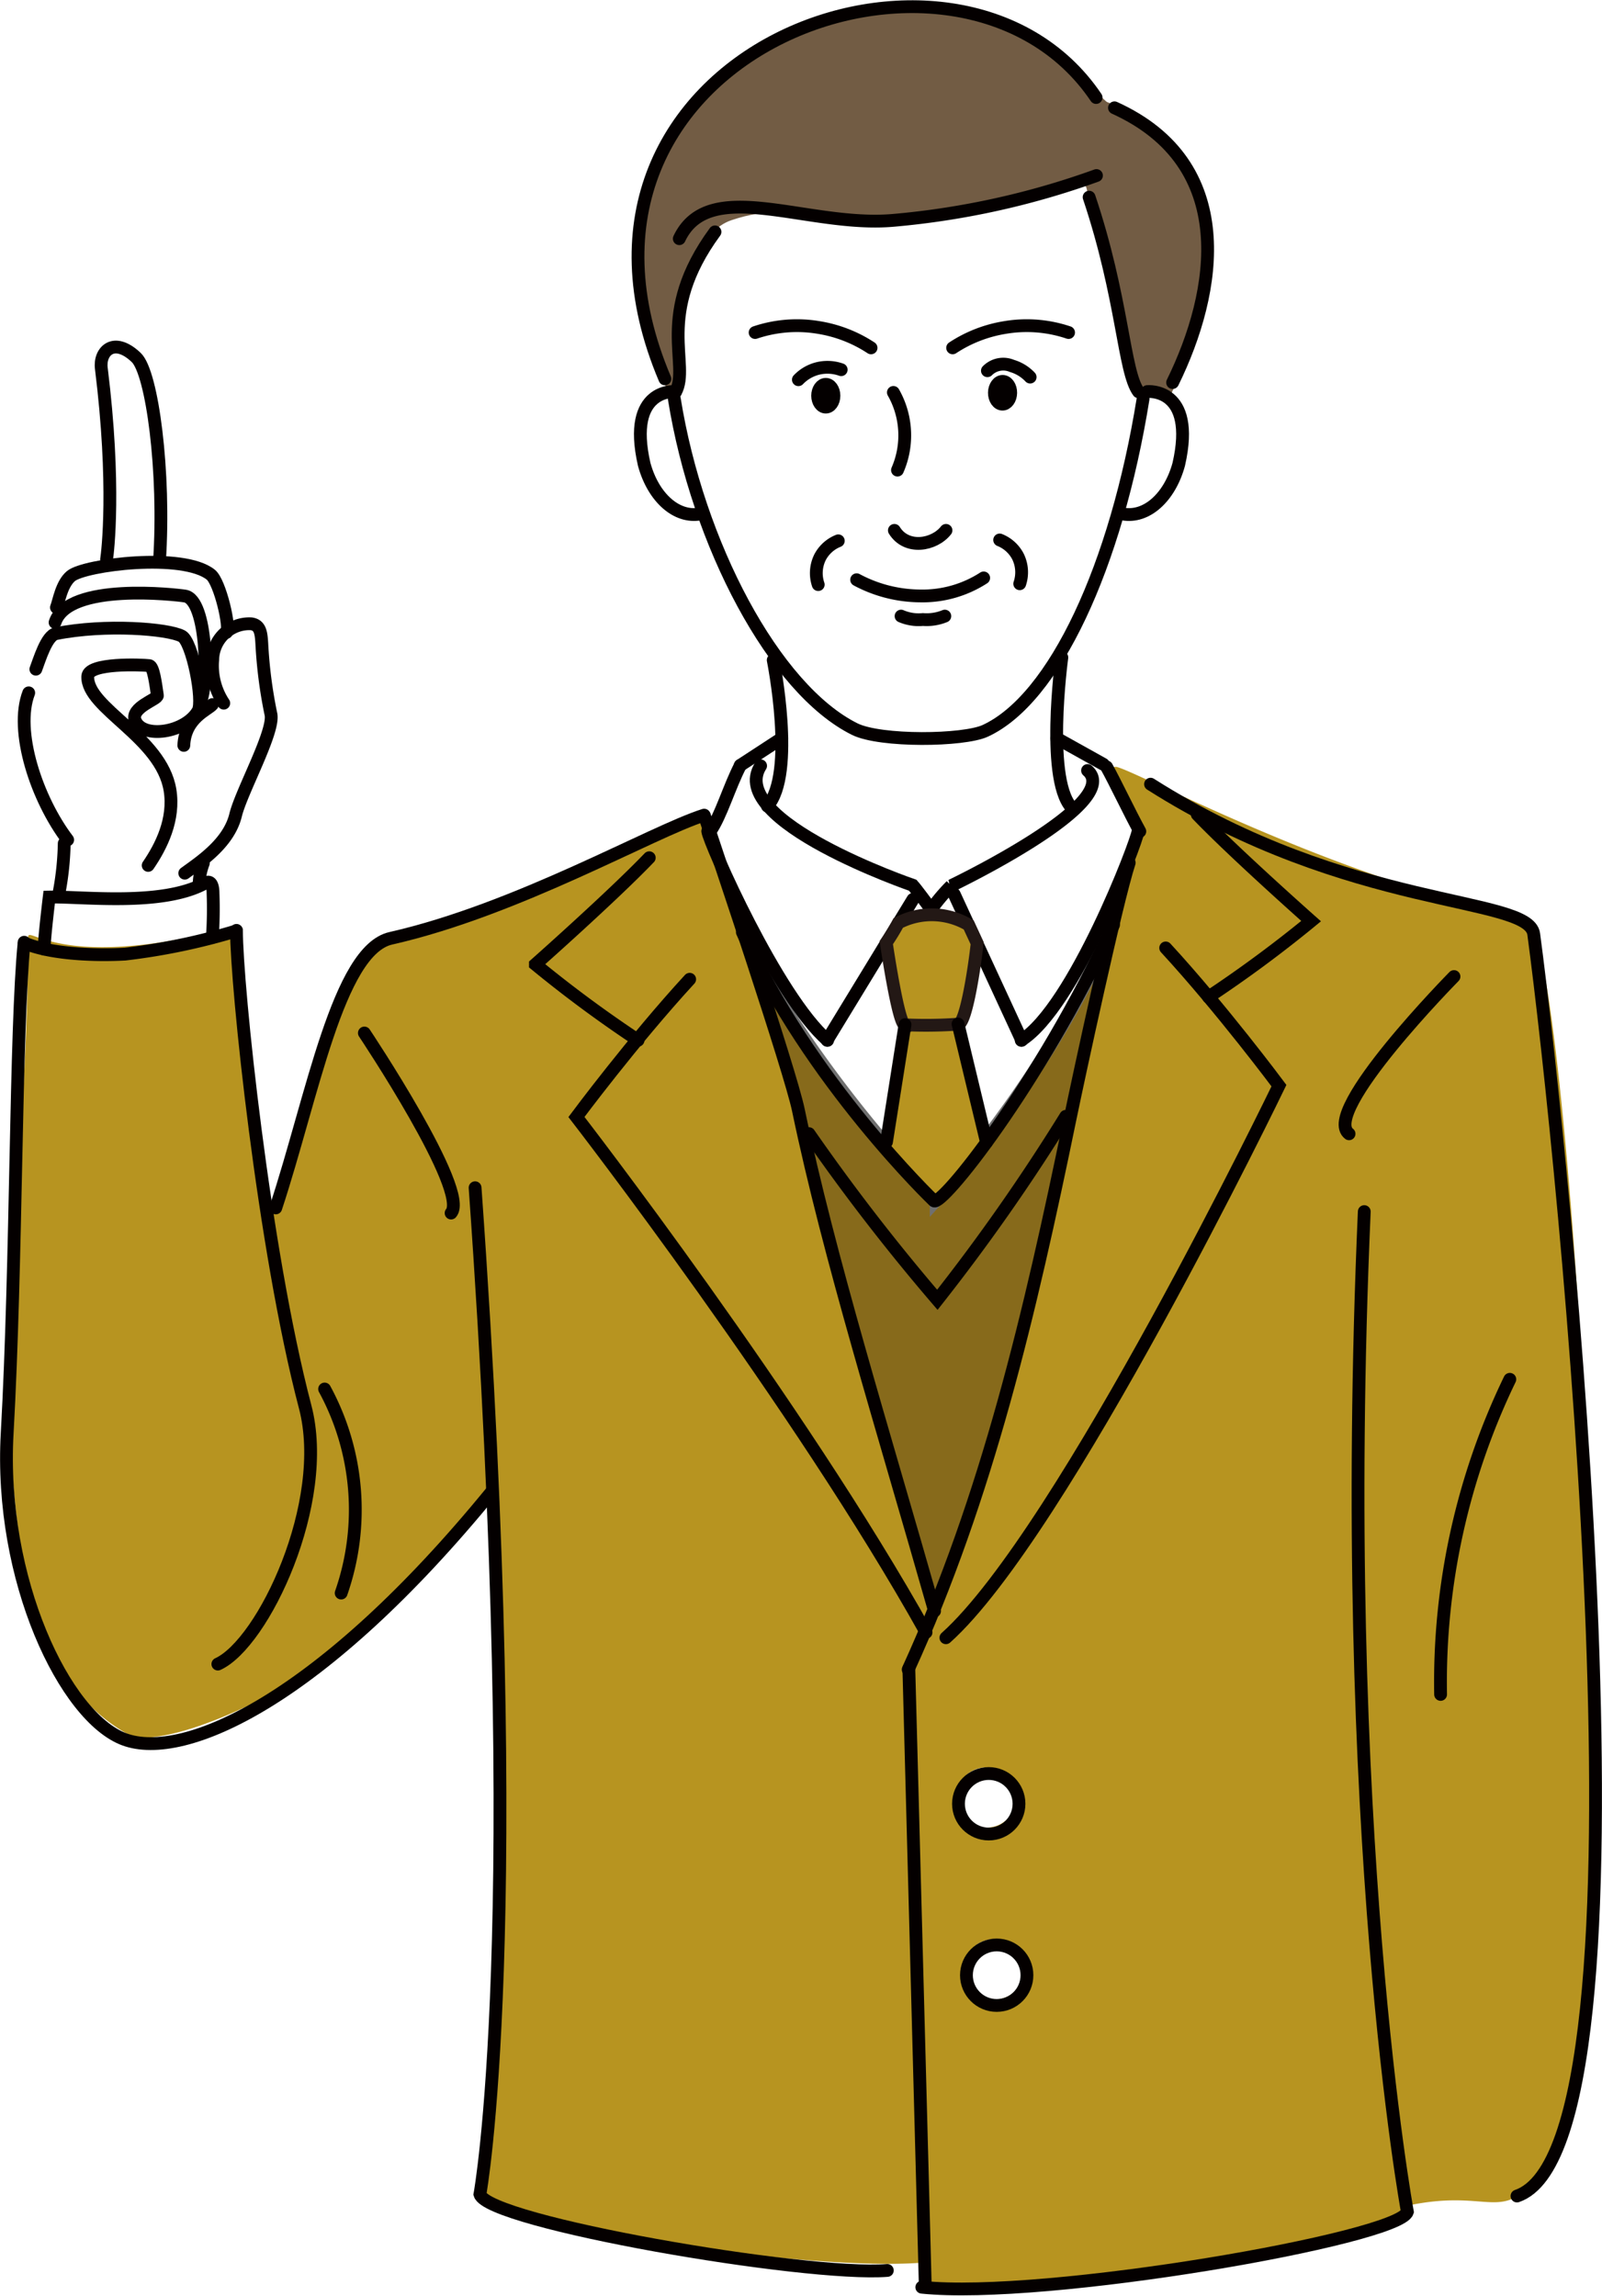 <svg xmlns="http://www.w3.org/2000/svg" width="150.213" height="215.257" viewBox="0 0 150.213 215.257">
  <g id="グループ_3596" data-name="グループ 3596" transform="translate(0.607 0.626)">
    <path id="パス_28722" data-name="パス 28722" d="M306.537,426.614a27.185,27.185,0,0,1-.483,4.619" transform="translate(-301.122 -348.154)" fill="none" stroke="#040000" stroke-linecap="round" stroke-width="1.2"/>
    <path id="パス_28723" data-name="パス 28723" d="M307.648,429.66c-2.9-3.819-5.028-10.2-3.653-13.784" transform="translate(-301.909 -351.537)" fill="none" stroke="#040000" stroke-linecap="round" stroke-width="1.2"/>
    <g id="グループ_3547" data-name="グループ 3547" transform="translate(0 0)">
      <path id="パス_28724" data-name="パス 28724" d="M356.628,436.684c-2.284-3.871,5.377,61.2,15.473,61.092,10.267-.109,17.777-66.734,16.658-64.136-5.456,12.668-15.881,24.279-15.881,24.279A121.993,121.993,0,0,1,356.628,436.684Z" transform="translate(-285.699 -346.009)" fill="#876a1b" stroke="#707070" stroke-width="1.2"/>
      <path id="パス_28725" data-name="パス 28725" d="M367.414,439.706c-.914.86-2.106,10.58-2.106,11.432,0,1.476,3.92,5.03,4.7,5.03.367,0,3.954-3.683,4.715-5.457,0,0-2.665-11.093-2.981-11.085C371.462,439.632,368.8,438.4,367.414,439.706Z" transform="translate(-282.814 -344.23)" fill="#b79420"/>
      <path id="パス_28726" data-name="パス 28726" d="M447.841,550.786c7.118-10.717,1.094-114.747-3.175-115.513-17.373-3.117-37.425-14.128-38.464-13.995-1.566.2,2.376,4.167,2.064,5.335-3.712,13.932-15.706,71.1-19.467,72.542-.99.382-19.918-74.874-21.277-73.9-13.441,9.605-30.114,10.684-31.352,13.093-2.3,4.481-9.149,25.014-9.149,25.014-1.477-1.039-2.96-27.246-2.96-27.246-16.551,4.585-19.81-.034-19.81,1.125,0,29.458-7.555,65.332,9.347,74.741,3.077,1.713,16.284-3.833,23.974-11.2,8.192-7.844,10.627-14.3,10.7-11.516,1.454,52.827-1.658,66.014-1.658,66.014,6.367,3.529,31.239,6.958,41.174,6.279l.348,1.731c1.333,1.8,34.141-.6,45.605-6.148,0,0-5.083-40.141-4.9-66.708,0,0-.61,66.924,4.6,65.788C442.484,554.252,442.352,559.051,447.841,550.786Zm-56.557-32.88a2.822,2.822,0,1,1,2.821,2.837A2.829,2.829,0,0,1,391.284,517.906Zm3.568,18.964a2.837,2.837,0,1,1,2.823-2.837A2.83,2.83,0,0,1,394.852,536.87Z" transform="translate(-302.224 -350.003)" fill="#b79420"/>
      <path id="パス_28727" data-name="パス 28727" d="M350.42,403.028c-10.1-24.472,9.957-38.709,27.781-35.623,7.138,1.236,12.92,8.288,13.426,8.468,5.036,1.782,14.385,9.843,6.03,27.254-.325.679-1.835-1.3-2.7.271-.783,1.422-4.487-17.37-4.673-17.682-1.816-3.053,3.02-3.253-16.235.974-9.552,2.1-10.728-2.076-17.665.247-5.864,1.964-5.015,16.932-5.015,16.932C349.594,401.387,350.877,404.135,350.42,403.028Z" transform="translate(-288.403 -366.918)" fill="#725c44"/>
      <g id="グループ_766" data-name="グループ 766" transform="translate(62.62 36.769)">
        <path id="パス_372" data-name="パス 372" d="M350.213,394.908c2.186,13.607,9.368,27.215,16.915,30.97,2.421,1.2,10.211,1.1,12.24.163,6.493-3,12.269-15.41,14.8-31.133" transform="translate(-350.213 -394.908)" fill="none" stroke="#040000" stroke-linecap="round" stroke-width="1.2"/>
      </g>
      <path id="パス_373" data-name="パス 373" d="M351,394.388s-4.606-.433-2.947,6.828c.856,3.124,3.042,5.059,5.255,4.651" transform="translate(-288.256 -358.299)" fill="none" stroke="#040000" stroke-linecap="round" stroke-width="1.2"/>
      <ellipse id="楕円形_84" data-name="楕円形 84" cx="0.765" cy="1.068" rx="0.765" ry="1.068" transform="translate(76.059 35.411)" fill="#040000" stroke="#040000" stroke-linecap="round" stroke-width="1.2"/>
      <g id="グループ_769" data-name="グループ 769" transform="translate(59.216)">
        <path id="パス_379" data-name="パス 379" d="M390.594,375.454c-12.9-19.143-53.376-4.161-40.433,26.379" transform="translate(-347.64 -366.935)" fill="none" stroke="#040000" stroke-linecap="round" stroke-width="1.2"/>
        <path id="パス_380" data-name="パス 380" d="M381.581,374.139c11.626,5.269,9.653,17.2,5.452,25.76" transform="translate(-336.904 -364.656)" fill="none" stroke="#040000" stroke-linecap="round" stroke-width="1.2"/>
      </g>
      <path id="パス_381" data-name="パス 381" d="M356.782,427.229c2.688-3.026.544-13.687.544-13.687" transform="translate(-285.432 -352.271)" fill="none" stroke="#040000" stroke-linecap="round" stroke-width="1.2"/>
      <path id="パス_382" data-name="パス 382" d="M377.975,413.353s-1.638,12.007,1.116,14.267" transform="translate(-279.017 -352.331)" fill="none" stroke="#040000" stroke-linecap="round" stroke-width="1.2"/>
      <path id="パス_28728" data-name="パス 28728" d="M335.911,451.261c4.976,69.8.454,94.383.454,94.383.786,2.622,30.5,7.743,38.2,7.138" transform="translate(-291.971 -340.519)" fill="none" stroke="#040000" stroke-linecap="round" stroke-width="1.2"/>
      <path id="パス_28729" data-name="パス 28729" d="M355.921,390.3a12.26,12.26,0,0,1,6.013-.463,12.549,12.549,0,0,1,4.857,1.9" transform="translate(-285.723 -359.746)" fill="none" stroke="#040000" stroke-linecap="round" stroke-width="1.2"/>
      <path id="パス_28730" data-name="パス 28730" d="M356.422,421.08c-3.3,5.172,14.266,11.2,14.266,11.2.372.416,1.481,1.931,1.481,1.931" transform="translate(-285.71 -349.899)" fill="none" stroke="#040000" stroke-linecap="round" stroke-width="1.2"/>
      <path id="パス_28731" data-name="パス 28731" d="M352.687,427.236c1.015-1.451,1.8-4.216,2.835-6.193" transform="translate(-286.704 -349.908)" fill="none" stroke="#040000" stroke-linecap="round" stroke-width="1.2"/>
      <line id="線_173" data-name="線 173" x1="8.054" y2="13.211" transform="translate(76.944 83.705)" fill="none" stroke="#040000" stroke-linecap="round" stroke-width="1.2"/>
      <path id="パス_28732" data-name="パス 28732" d="M409.557,452.96c-2.544,58.023,4.042,93.79,4.042,93.79-.8,2.5-34.035,8.277-45.53,7.067" transform="translate(-282.242 -339.981)" fill="none" stroke="#040000" stroke-linecap="round" stroke-width="1.2"/>
      <path id="パス_28733" data-name="パス 28733" d="M401.752,492.949" transform="translate(-271.588 -327.274)" fill="none" stroke="#040000" stroke-linecap="round" stroke-width="1.2"/>
      <path id="パス_28734" data-name="パス 28734" d="M408.434,436.111s-12.522,12.7-9.839,14.745" transform="translate(-272.706 -345.171)" fill="none" stroke="#040000" stroke-linecap="round" stroke-width="1.2"/>
      <path id="パス_28735" data-name="パス 28735" d="M336.066,457.022c1.789-2.044-8.131-16.883-8.131-16.883" transform="translate(-294.376 -343.905)" fill="none" stroke="#040000" stroke-linecap="round" stroke-width="1.2"/>
      <path id="パス_28736" data-name="パス 28736" d="M353.909,382.977c-5.7,7.769-2.276,12.429-3.7,15.019" transform="translate(-287.474 -361.861)" fill="none" stroke="#040000" stroke-linecap="round" stroke-width="1.2"/>
      <path id="パス_28737" data-name="パス 28737" d="M379.821,380.505c3.17,9.447,3.242,16.375,4.633,18.247" transform="translate(-278.306 -362.643)" fill="none" stroke="#040000" stroke-linecap="round" stroke-width="1.2"/>
      <path id="パス_375" data-name="パス 375" d="M365.879,404.284c1.146,1.849,3.738,1.4,4.84,0" transform="translate(-282.624 -355.18)" fill="none" stroke="#040000" stroke-linecap="round" stroke-width="1.2"/>
      <path id="パス_28738" data-name="パス 28738" d="M363.193,407.847a12.761,12.761,0,0,0,5.956,1.518,10.551,10.551,0,0,0,5.955-1.689" transform="translate(-283.476 -354.113)" fill="none" stroke="#040000" stroke-linecap="round" stroke-width="1.2"/>
      <path id="パス_373-2" data-name="パス 373" d="M384.536,394.388s4.606-.433,2.947,6.828c-.856,3.124-3.042,5.059-5.255,4.651" transform="translate(-277.564 -358.299)" fill="none" stroke="#040000" stroke-linecap="round" stroke-width="1.2"/>
      <line id="線_174" data-name="線 174" y1="2.547" x2="3.903" transform="translate(68.801 68.593)" fill="none" stroke="#040000" stroke-linecap="round" stroke-width="1.2"/>
      <path id="パス_28739" data-name="パス 28739" d="M383.281,421.416c3.463,3.031-12.78,10.8-12.78,10.8a17.366,17.366,0,0,0-2.215,2.718" transform="translate(-281.913 -349.794)" fill="none" stroke="#040000" stroke-linecap="round" stroke-width="1.2"/>
      <path id="パス_28740" data-name="パス 28740" d="M384.183,427.2c-.937-1.7-2.314-4.61-3.11-6.039" transform="translate(-277.913 -349.871)" fill="none" stroke="#040000" stroke-linecap="round" stroke-width="1.2"/>
      <line id="線_175" data-name="線 175" x2="6.325" y2="13.684" transform="translate(88.871 83.232)" fill="none" stroke="#040000" stroke-linecap="round" stroke-width="1.2"/>
      <line id="線_176" data-name="線 176" x1="4.382" y1="2.443" transform="translate(98.465 68.593)" fill="none" stroke="#040000" stroke-linecap="round" stroke-width="1.2"/>
      <path id="パス_28741" data-name="パス 28741" d="M411.518,464.849a65.275,65.275,0,0,0-6.491,29.545" transform="translate(-270.555 -336.143)" fill="none" stroke="#040000" stroke-linecap="round" stroke-width="1.2"/>
      <path id="パス_28742" data-name="パス 28742" d="M359.005,393.786a3.8,3.8,0,0,1,1.707-1.025,3.847,3.847,0,0,1,2.306.086" transform="translate(-284.75 -358.809)" fill="none" stroke="#040000" stroke-linecap="round" stroke-width="1.2"/>
      <path id="パス_28743" data-name="パス 28743" d="M316.428,428.018a5.967,5.967,0,0,0-.4,2.078" transform="translate(-297.967 -347.711)" fill="none" stroke="#040000" stroke-linecap="round" stroke-width="1.2"/>
      <path id="パス_28744" data-name="パス 28744" d="M303.964,433.7c-.828,8.3-.691,30.059-1.591,46.034-.773,13.7,5.413,26.642,10.985,28.707,5.63,2.086,18.492-3.693,34.447-23.225" transform="translate(-302.307 -345.977)" fill="none" stroke="#040000" stroke-linecap="round" stroke-width="1.2"/>
      <path id="パス_28745" data-name="パス 28745" d="M320.761,434.557a38.568,38.568,0,0,0,.065-4.146c0-.6-.147-1.277-.731-.953-3.981,2.21-11.431,1.258-14.629,1.315,0,0-.474,3.911-.474,4.882" transform="translate(-301.458 -347.287)" fill="none" stroke="#040000" stroke-linecap="round" stroke-width="1.2"/>
      <path id="パス_28746" data-name="パス 28746" d="M317.364,501.647c4.246-1.936,10.545-15.152,8.185-24.125-3.9-14.856-6.439-39.534-6.439-44.673" transform="translate(-297.544 -346.239)" fill="none" stroke="#040000" stroke-linecap="round" stroke-width="1.2"/>
      <path id="パス_28747" data-name="パス 28747" d="M323.474,432.849a59.721,59.721,0,0,1-10.455,2.18c-2.827.158-7.028,0-9.452-1.054" transform="translate(-301.909 -346.191)" fill="none" stroke="#040000" stroke-linecap="round" stroke-width="1.2"/>
      <ellipse id="楕円形_84-2" data-name="楕円形 84" cx="1.068" cy="0.765" rx="1.068" ry="0.765" transform="translate(92.62 37.261) rotate(-89.276)" fill="#040000" stroke="#040000" stroke-linecap="round" stroke-width="1.2"/>
      <path id="パス_28748" data-name="パス 28748" d="M376.543,393.608a3.8,3.8,0,0,0-1.7-1.046,2.09,2.09,0,0,0-2.306.448" transform="translate(-280.558 -358.875)" fill="none" stroke="#040000" stroke-linecap="round" stroke-width="1.2"/>
      <path id="パス_28749" data-name="パス 28749" d="M314.52,411.276c.554-8.355-.679-17.689-2.178-19.115-2.088-1.988-3.472-.594-3.274,1.01,1.362,10.95.6,17.249.494,17.916" transform="translate(-300.175 -359.266)" fill="none" stroke="#040000" stroke-linecap="round" stroke-width="1.2"/>
      <path id="パス_28750" data-name="パス 28750" d="M304.4,415.114c.332-.865,1-3.158,1.9-3.338,4.633-.924,10.478-.453,11.79.237.985.517,2.057,6.07,1.524,7-1.183,2.077-5.2,2.658-5.894.923-.495-1.235,2.131-2,2.076-2.358-.146-.949-.351-2.752-.761-2.8-.652-.078-5.722-.3-5.769,1.01-.111,2.989,6.887,5.687,7.71,10.648.457,2.762-.831,5.307-2.044,7.076" transform="translate(-301.645 -352.992)" fill="none" stroke="#040000" stroke-linecap="round" stroke-width="1.2"/>
      <path id="パス_28751" data-name="パス 28751" d="M305.769,411.51c1.233-3.791,11.382-2.6,12.186-2.472,2.109.336,2.243,8.552,1.4,10" transform="translate(-301.212 -353.774)" fill="none" stroke="#040000" stroke-linecap="round" stroke-width="1.2"/>
      <path id="パス_28752" data-name="パス 28752" d="M305.866,410.8c.233-.584.473-2.209,1.369-2.95,1.281-1.058,10.508-2.217,13.105-.124.861.694,1.865,5,1.468,5.414" transform="translate(-301.181 -354.466)" fill="none" stroke="#040000" stroke-linecap="round" stroke-width="1.2"/>
      <path id="パス_28753" data-name="パス 28753" d="M315.008,434.343c1.513-1.1,4.129-2.825,4.766-5.444.548-2.255,3.7-7.9,3.307-9.489a43.405,43.405,0,0,1-.849-6.582c-.062-1.031-.145-1.751-.99-1.868a3.424,3.424,0,0,0-3.611,3.354,6.334,6.334,0,0,0,1.033,4.087" transform="translate(-298.29 -353.094)" fill="none" stroke="#040000" stroke-linecap="round" stroke-width="1.2"/>
      <path id="パス_28754" data-name="パス 28754" d="M317.615,416.708c-.411.491-2.567,1.245-2.675,3.828" transform="translate(-298.311 -351.271)" fill="none" stroke="#040000" stroke-linecap="round" stroke-width="1.2"/>
      <path id="パス_28755" data-name="パス 28755" d="M326.636,484.666a23.706,23.706,0,0,0-1.552-19.133" transform="translate(-295.253 -335.918)" fill="none" stroke="#040000" stroke-linecap="round" stroke-width="1.2"/>
      <path id="パス_28756" data-name="パス 28756" d="M366.356,410.4a4.172,4.172,0,0,0,2.051.32,4.478,4.478,0,0,0,2.052-.32" transform="translate(-282.474 -353.256)" fill="none" stroke="#040000" stroke-linecap="round" stroke-width="1.2"/>
      <path id="パス_28757" data-name="パス 28757" d="M352.529,425.748c.12,1.035,6.518,15.544,11.239,19.606" transform="translate(-286.773 -348.434)" fill="none" stroke="#040000" stroke-linecap="round" stroke-width="1.2"/>
      <path id="パス_28758" data-name="パス 28758" d="M385.933,425.748c-.12,1.035-6.046,16.537-10.957,19.606" transform="translate(-279.829 -348.434)" fill="none" stroke="#040000" stroke-linecap="round" stroke-width="1.2"/>
      <path id="パス_28759" data-name="パス 28759" d="M389.672,378.964a75.367,75.367,0,0,1-19.03,4.2c-8.064.717-17.28-4.2-20.086,1.72" transform="translate(-287.468 -363.13)" fill="none" stroke="#040000" stroke-linecap="round" stroke-width="1.2"/>
      <path id="パス_28760" data-name="パス 28760" d="M365.8,394.447a8.139,8.139,0,0,1,.384,7.284" transform="translate(-282.638 -358.277)" fill="none" stroke="#040000" stroke-linecap="round" stroke-width="1.2"/>
      <path id="パス_28761" data-name="パス 28761" d="M360.463,409.135a3.345,3.345,0,0,1,.171-2.564,3.309,3.309,0,0,1,1.71-1.54" transform="translate(-284.349 -354.946)" fill="none" stroke="#040000" stroke-linecap="round" stroke-width="1.2"/>
      <path id="パス_28762" data-name="パス 28762" d="M375.292,409.074a3.347,3.347,0,0,0-.171-2.565,3.3,3.3,0,0,0-1.71-1.539" transform="translate(-280.283 -354.965)" fill="none" stroke="#040000" stroke-linecap="round" stroke-width="1.2"/>
      <path id="パス_28763" data-name="パス 28763" d="M350.861,427.638c-3.449,3.6-10.675,10-10.675,10a116.943,116.943,0,0,0,9.624,7.115" transform="translate(-290.59 -347.838)" fill="none" stroke="#040000" stroke-linecap="round" stroke-width="1.2"/>
      <path id="パス_28764" data-name="パス 28764" d="M353.783,436.332c-5.28,5.736-10.617,12.914-10.617,12.914s20.9,27.021,32.781,48.326" transform="translate(-289.722 -345.137)" fill="none" stroke="#040000" stroke-linecap="round" stroke-width="1.2"/>
      <path id="パス_28765" data-name="パス 28765" d="M387.633,428.028c-1.185,3.591-4.79,20.328-5.556,24.048-3.753,18.23-7.754,35.355-15.169,51.607" transform="translate(-282.358 -347.76)" fill="none" stroke="#040000" stroke-linecap="round" stroke-width="1.2"/>
      <path id="パス_28766" data-name="パス 28766" d="M387.583,424.552c3.449,3.6,10.675,10,10.675,10a117.494,117.494,0,0,1-9.624,7.115" transform="translate(-275.928 -348.809)" fill="none" stroke="#040000" stroke-linecap="round" stroke-width="1.2"/>
      <path id="パス_28767" data-name="パス 28767" d="M390.253,434.1c5.281,5.736,10.619,12.913,10.619,12.913s-20.245,41.942-31.228,51.769" transform="translate(-281.558 -345.843)" fill="none" stroke="#040000" stroke-linecap="round" stroke-width="1.2"/>
      <path id="パス_28768" data-name="パス 28768" d="M352.33,424.715c1.186,3.59,8.011,23.824,8.786,27.544,2.858,13.732,7.908,29.866,12.769,46.971" transform="translate(-286.862 -348.798)" fill="none" stroke="#040000" stroke-linecap="round" stroke-width="1.2"/>
      <path id="パス_28769" data-name="パス 28769" d="M384.362,422.514c18.7,11.884,35.45,10.461,35.929,14.052,2.768,20.708,12.359,113.582-1.568,118.332" transform="translate(-277.088 -349.612)" fill="none" stroke="#040000" stroke-linecap="round" stroke-width="1.2"/>
      <path id="パス_28770" data-name="パス 28770" d="M361.788,424.469c-4.9,1.551-17.487,8.855-29.383,11.55-4.937,1.118-7.354,14.876-10.785,25.281" transform="translate(-296.369 -348.664)" fill="none" stroke="#040000" stroke-linecap="round" stroke-width="1.2"/>
      <line id="線_177" data-name="線 177" x2="1.53" y2="57.527" transform="translate(84.612 155.815)" fill="none" stroke="#040000" stroke-linecap="round" stroke-width="1.2"/>
      <ellipse id="楕円形_554" data-name="楕円形 554" cx="2.837" cy="2.837" rx="2.837" ry="2.837" transform="translate(89.266 165.669)" fill="none" stroke="#040000" stroke-linecap="round" stroke-width="1.2"/>
      <ellipse id="楕円形_555" data-name="楕円形 555" cx="2.837" cy="2.837" rx="2.837" ry="2.837" transform="translate(90.012 181.743)" fill="none" stroke="#040000" stroke-linecap="round" stroke-width="1.2"/>
      <path id="パス_28771" data-name="パス 28771" d="M355.065,433.115c6.266,14.007,17.956,25.185,17.956,25.185.645.654,9.8-10.689,16.849-25.872" transform="translate(-286.064 -346.336)" fill="none" stroke="#040000" stroke-linecap="round" stroke-width="1.2"/>
      <path id="パス_28772" data-name="パス 28772" d="M365.308,434.314s1.12,7.65,1.736,7.707a43.362,43.362,0,0,0,5.01-.062c.665-.007,1.444-4.608,1.776-7.586l-.794-1.716a6.784,6.784,0,0,0-6.605-.184A19.126,19.126,0,0,1,365.308,434.314Z" transform="translate(-282.812 -346.555)" fill="#b79420" stroke="#231815" stroke-width="1.2"/>
      <line id="線_178" data-name="線 178" x1="1.736" y2="10.998" transform="translate(82.516 95.452)" fill="none" stroke="#040000" stroke-linecap="round" stroke-width="1.2"/>
      <line id="線_179" data-name="線 179" x2="2.666" y2="11.094" transform="translate(89.226 95.39)" fill="none" stroke="#040000" stroke-linecap="round" stroke-width="1.2"/>
      <path id="パス_28773" data-name="パス 28773" d="M359.808,447.707a193.472,193.472,0,0,0,12.039,15.579,184.639,184.639,0,0,0,12.038-17.2" transform="translate(-284.562 -342.036)" fill="none" stroke="#040000" stroke-linecap="round" stroke-width="1.2"/>
      <path id="パス_28774" data-name="パス 28774" d="M380.935,390.3a12.262,12.262,0,0,0-6.013-.463,12.54,12.54,0,0,0-4.857,1.9" transform="translate(-281.347 -359.746)" fill="none" stroke="#040000" stroke-linecap="round" stroke-width="1.2"/>
    </g>
  </g>
</svg>

